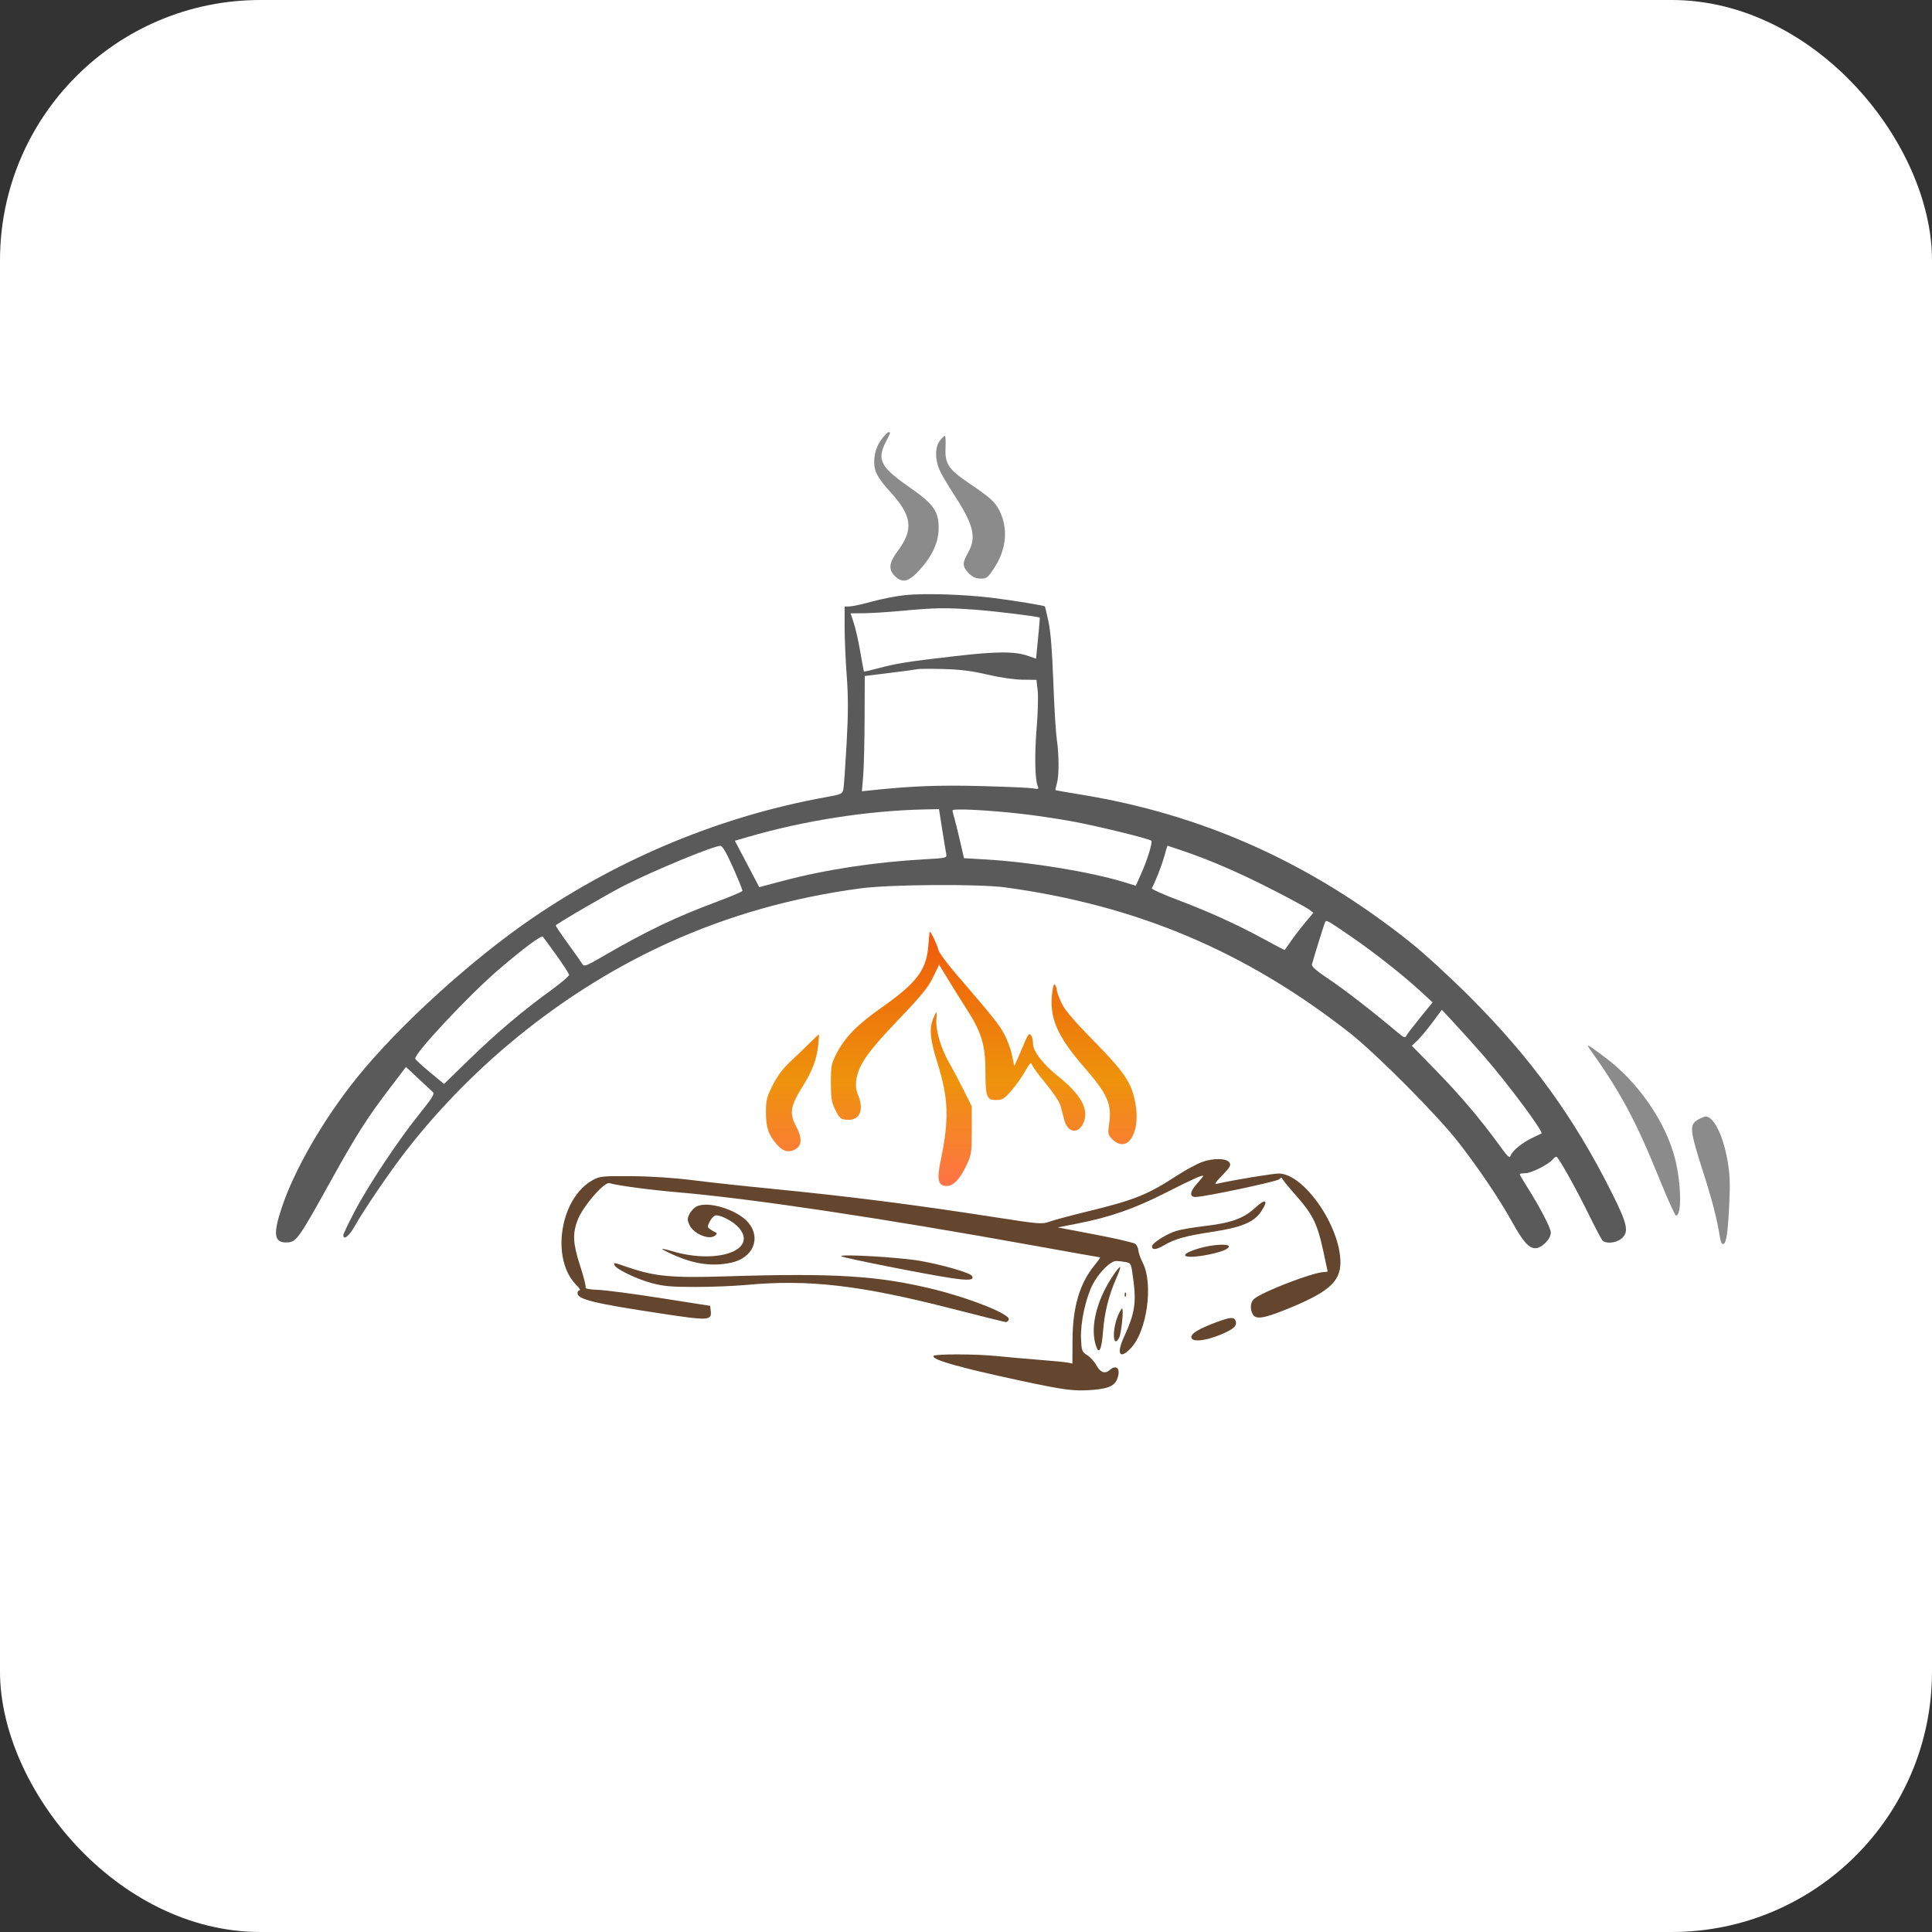 <svg width="371" height="371" viewBox="0 0 371 371" fill="none" xmlns="http://www.w3.org/2000/svg">
<rect x="0" y="0" width="371" height="371" fill="#333333" stroke="none"/>
<rect width="371" height="371" rx="50" fill="white"/>
<path fill-rule="evenodd" clip-rule="evenodd" d="M173.786 114.281C172.144 114.455 169.298 115.01 167.463 115.516C165.627 116.021 163.69 116.445 163.159 116.456L162.193 116.478L162.19 120.38C162.189 122.526 162.37 126.726 162.592 129.714C162.902 133.88 162.897 136.948 162.567 142.888C162.332 147.147 162.055 151.053 161.952 151.568C161.777 152.445 161.561 152.542 158.554 153.085C138.721 156.667 119.398 164.62 102.371 176.209C90.618 184.208 76.571 196.975 68.514 206.98C62.096 214.951 56.514 224.624 54.057 232.035C52.348 237.188 52.665 238.794 55.347 238.57C56.936 238.437 57.502 237.622 63.469 226.87C68.449 217.897 70.467 214.721 74.806 209.026L77.963 204.884L80.291 207.07C81.571 208.272 82.837 209.451 83.103 209.689C83.505 210.048 83.065 210.771 80.523 213.928C76.469 218.963 70.708 227.641 68.062 232.699C66.89 234.938 65.931 236.954 65.931 237.178C65.931 238.224 67.027 237.391 68.054 235.565C69.927 232.235 74.847 225.015 78.042 220.91C91.329 203.84 109.123 189.748 128.411 181.02C139.973 175.789 152.076 172.361 165.221 170.595C170.945 169.826 188.022 169.715 193.109 170.414C218.32 173.877 239.097 182.643 259.035 198.23C264.245 202.303 276.137 214.265 280.174 219.492C284.104 224.582 287.968 230.324 290.339 234.599C292.467 238.435 293.574 239.693 294.821 239.693C296.06 239.693 297.802 237.937 297.802 236.688C297.802 235.797 295.651 231.689 292.991 227.502C292.352 226.496 291.83 225.587 291.83 225.481C291.83 225.376 292.325 225.289 292.929 225.289C294.041 225.289 297.355 223.617 298.156 222.652C298.395 222.363 298.713 222.127 298.862 222.127C299.231 222.127 302.538 228.021 305.153 233.339C306.333 235.738 307.473 237.911 307.687 238.17C308.273 238.876 310.234 238.735 311.281 237.911C312.891 236.645 312.592 235.183 309.432 228.886C302.222 214.516 293.96 203.137 282.189 191.363C278.507 187.679 273.39 182.99 270.818 180.942C251.549 165.6 230.88 156.354 207.341 152.547C204.83 152.141 202.738 151.771 202.692 151.724C202.645 151.677 202.762 151.097 202.952 150.435C203.39 148.908 203.377 145.025 202.923 141.848C202.73 140.496 202.431 135.516 202.26 130.782C202.049 124.953 201.75 121.267 201.335 119.363C200.998 117.818 200.692 116.51 200.655 116.458C200.53 116.277 194.682 115.317 190.641 114.813C185.226 114.137 177.458 113.892 173.786 114.281ZM187.312 117.083C191.049 117.355 199.442 118.39 199.666 118.605C199.698 118.636 199.55 120.422 199.338 122.575L198.95 126.488L197.536 125.989C194.882 125.053 191.535 125.058 183.272 126.013C174.19 127.062 172.146 127.387 168.558 128.351C167.131 128.735 165.933 129.003 165.895 128.949C165.858 128.894 165.546 127.203 165.203 125.192C164.86 123.18 164.3 120.69 163.96 119.658L163.341 117.782L166.017 117.754C167.488 117.738 170.827 117.522 173.435 117.274C179.465 116.701 181.674 116.671 187.312 117.083ZM189.596 129.537C191.983 130.099 194.739 130.501 196.331 130.52L199.027 130.552L199.263 132.588C199.393 133.707 199.306 136.924 199.07 139.736C198.646 144.787 198.732 149.655 199.269 150.943C199.516 151.538 199.422 151.584 198.347 151.389C197.688 151.27 193.197 151.071 188.366 150.946C180.359 150.739 175.178 150.934 167.544 151.733L165.513 151.945L165.757 149.005C165.892 147.387 166.014 142.408 166.029 137.938L166.057 129.812L170.888 129.217C173.545 128.89 175.956 128.563 176.246 128.491C176.535 128.419 178.749 128.41 181.164 128.473C184.393 128.556 186.625 128.838 189.596 129.537ZM180.936 159.327C181.278 161.501 181.625 163.615 181.708 164.025C181.852 164.743 181.696 164.78 177.559 165.01C167.932 165.547 158.476 166.991 150.22 169.185L145.801 170.359L143.459 165.904L141.116 161.449L143.662 160.708C154.454 157.571 166.636 155.672 177.489 155.436L180.314 155.375L180.936 159.327ZM196.095 156.271C198.607 156.55 202.929 157.19 205.699 157.693C210.555 158.573 220.679 161.046 221.083 161.45C221.369 161.735 220.321 165.14 219.132 167.792L218.104 170.082L215.883 169.405C209.32 167.408 197.944 165.544 189.2 165.035L185.114 164.796L184.334 161.403C183.904 159.537 183.411 157.551 183.237 156.991C183.063 156.431 182.921 155.818 182.921 155.628C182.921 155.215 189.47 155.534 196.095 156.271ZM140.765 166.592C141.792 168.897 142.601 170.912 142.564 171.071C142.526 171.23 140.326 172.167 137.676 173.154C129.751 176.105 124.214 178.755 115.845 183.604C112.462 185.563 112.153 185.677 111.804 185.083C111.597 184.729 110.341 182.951 109.015 181.132C107.688 179.312 106.661 177.766 106.731 177.695C107.291 177.137 117.093 171.441 120.034 169.966C126.023 166.961 136.91 162.474 138.337 162.422C138.723 162.407 139.483 163.712 140.765 166.592ZM227.209 163.407C232.393 165.165 238.073 167.631 244.402 170.871C247.783 172.603 250.921 174.303 251.375 174.649L252.2 175.28L250.471 177.36C249.52 178.505 248.297 180.113 247.754 180.934C247.212 181.755 246.716 182.427 246.652 182.427C246.588 182.427 244.763 181.459 242.596 180.277C237.57 177.534 232.174 175.087 225.957 172.733C223.252 171.709 221.105 170.743 221.185 170.588C221.952 169.106 223.086 166.193 223.559 164.491C223.879 163.342 224.164 162.401 224.192 162.401C224.221 162.401 225.579 162.854 227.209 163.407ZM259.164 179.65C263.765 182.793 269.364 187.195 272.836 190.399L275.098 192.486L272.786 195.326C271.514 196.889 270.316 198.448 270.123 198.793C269.802 199.368 269.66 199.325 268.417 198.282C263.447 194.113 258.143 190.003 255.204 188.046C252.932 186.533 251.826 185.587 251.92 185.237C252.375 183.548 254.317 177.314 254.461 177.082C254.737 176.636 254.814 176.678 259.164 179.65ZM106.865 183.459C108.173 185.283 109.261 186.964 109.282 187.194C109.302 187.425 107.738 188.761 105.806 190.162C100.316 194.146 95.341 198.356 90.095 203.457L85.268 208.15L82.566 205.913C81.08 204.682 79.809 203.508 79.74 203.303C79.447 202.423 89.96 191.169 95.618 186.308C100.323 182.264 103.952 179.551 104.236 179.865C104.374 180.018 105.557 181.636 106.865 183.459ZM285.116 202.997C289.608 208.165 296.454 217.379 296.011 217.66C295.934 217.709 295.154 218.083 294.278 218.491C292.364 219.383 290.454 220.934 290.103 221.882C289.885 222.47 289.567 222.186 287.967 219.979C284.365 215.008 280.397 210.326 275.771 205.587L271.114 200.816L272.19 199.79C272.782 199.225 274.078 197.671 275.07 196.336L276.873 193.908L279.46 196.687C280.883 198.216 283.428 201.055 285.116 202.997Z" fill="#5A5A5A"/>
<path d="M318.695 226.475C314.198 215.333 311.184 209.707 305.266 201.413C304.495 200.333 304.834 200.521 308.213 203.043C314.594 207.807 319.857 215.428 321.656 222.508C322.856 227.232 322.972 233.346 321.863 233.432C321.67 233.447 320.245 230.317 318.695 226.475Z" fill="#8B8B8B"/>
<path d="M327.124 225.288C324.414 216.833 324.334 215.946 326.192 214.937C326.71 214.655 327.297 214.419 327.495 214.411C329.056 214.351 330.879 217.98 331.732 222.846C332.186 225.443 332.261 227.239 332.076 231.085C331.803 236.755 331.518 238.7 330.93 238.896C330.677 238.98 330.427 238.506 330.296 237.695C329.712 234.072 328.818 230.577 327.124 225.288Z" fill="#8B8B8B"/>
<path d="M225.958 225.785C227.615 224.705 229.795 223.52 230.802 223.153C233.024 222.343 235.561 222.395 236.104 223.261C236.419 223.764 236.183 224.18 234.735 225.676C233.225 227.236 233.105 227.456 233.863 227.281C236.766 226.61 244.434 225.345 245.561 225.351C250.399 225.377 257.401 235.481 257.401 242.436C257.401 246.213 254.978 248.264 246.542 251.625C242.556 253.213 241.101 253.392 240.55 252.363C240.002 251.339 240.112 250.055 240.801 249.448C242.385 248.053 252.263 244.26 254.313 244.26C254.659 244.26 254.942 244.204 254.942 244.137C254.942 244.07 254.544 242.212 254.059 240.009C252.935 234.916 252.075 233.193 248.812 229.504C247.359 227.861 246.167 226.388 246.164 226.229C246.161 226.07 245.93 226.169 245.65 226.449C245.198 226.901 231.189 229.867 229.548 229.858C228.382 229.852 228.48 228.836 229.784 227.392C230.481 226.62 231.052 225.914 231.052 225.823C231.052 225.505 229.085 226.387 223.674 229.13C217.803 232.108 213.149 233.728 206.99 234.938L203.122 235.699L210.266 237.063C214.195 237.814 217.667 238.617 217.982 238.847C218.296 239.077 218.572 239.638 218.596 240.094C218.619 240.549 218.994 241.614 219.43 242.461C221.51 246.501 220.271 255.581 217.195 258.843C214.993 261.177 214.318 260.034 215.887 256.627C217.839 252.386 218.202 250.262 217.679 246.145C217.229 242.598 217.215 242.564 216.19 242.359C215.621 242.245 214.779 242.152 214.32 242.152C213.221 242.152 210.952 244.441 209.802 246.709C208.466 249.345 207.464 253.998 207.586 256.998C207.684 259.399 207.746 259.568 208.783 260.239C209.385 260.629 210.176 261.499 210.54 262.173C211.308 263.594 212.208 263.895 213.148 263.044C214.174 262.115 215.026 262.635 214.759 264.027C214.383 265.985 213.252 266.634 209.736 266.907C206.24 267.178 204.395 266.939 195.92 265.118C184.122 262.582 178.828 261.075 179.261 260.375C179.511 259.97 187.54 259.995 191.528 260.413C193.268 260.595 196.825 260.91 199.433 261.113C202.042 261.316 204.571 261.563 205.054 261.662L205.933 261.842L205.952 257.355C205.978 251.017 207.318 246.462 210.181 242.967C210.866 242.132 211.338 241.449 211.231 241.449C211.124 241.449 205.383 240.428 198.472 239.181C169.143 233.888 144.689 230.222 130.399 228.975C124.617 228.471 118.847 227.705 117.028 227.199C116.011 226.916 111.873 231.727 110.903 234.321C109.913 236.966 110.018 238.808 111.403 243.077C112.065 245.12 112.539 246.973 112.456 247.195C112.354 247.469 113.116 247.626 114.853 247.689C116.254 247.74 121.668 248.451 126.886 249.27L136.371 250.759L136.477 251.668C136.703 253.612 136.211 253.639 126.772 252.209C114.001 250.274 110.9 249.514 110.9 248.318C110.9 248.018 111.08 247.773 111.3 247.773C111.519 247.773 111.258 247.338 110.721 246.807C105.673 241.823 107.521 230.016 113.887 226.574C115.181 225.875 115.764 225.818 121.264 225.858C124.976 225.884 129.432 226.178 133.034 226.633C136.222 227.036 143.02 227.776 148.14 228.276C162.969 229.726 175.378 231.307 191.032 233.738C199.669 235.08 200.082 235.113 201.572 234.579C202.424 234.274 205.652 233.409 208.743 232.657C217.8 230.455 220.363 229.432 225.958 225.785Z" fill="#63462D"/>
<path d="M231.052 235.47C236.301 234.879 238.766 234.013 240.957 231.991C243.058 230.052 243.668 230.387 242.167 232.656C240.831 234.675 238.424 235.687 232.975 236.52C227.602 237.341 225.661 237.88 223.497 239.147C222.006 240.022 221.215 240.082 221.215 239.322C221.215 238.71 224.148 236.866 225.935 236.355C226.914 236.075 229.216 235.677 231.052 235.47Z" fill="#63462D"/>
<path d="M132.377 233.163C132.641 232.611 133.253 231.949 133.736 231.693C135.904 230.54 141.617 232.305 143.688 234.765C146.225 237.78 144.61 241.57 140.404 242.472C136.8 243.245 133.311 242.764 129.25 240.934C128.038 240.388 127.097 239.891 127.158 239.83C127.219 239.768 128.053 239.955 129.01 240.244C137.59 242.837 145.548 240.118 141.938 235.827C140.965 234.671 138.658 233.391 137.522 233.376C137.189 233.372 136.656 233.871 136.339 234.485C135.798 235.531 135.801 235.63 136.38 236.053C136.72 236.302 137.161 236.56 137.362 236.626C138.026 236.848 137.222 237.584 136.316 237.584C134.84 237.584 133.01 236.504 132.433 235.293C131.971 234.325 131.963 234.026 132.377 233.163Z" fill="#63462D"/>
<path d="M231.129 241.091C226.78 241.813 226.291 240.852 230.409 239.676C232.896 238.964 235.97 238.789 235.97 239.359C235.97 239.911 234.005 240.614 231.129 241.091Z" fill="#63462D"/>
<path d="M182.745 245.442C178.062 244.754 161.803 241.532 161.53 241.237C161.087 240.758 172.712 241.43 176.604 242.109C180.953 242.867 186.262 244.399 186.636 245.004C187.139 245.818 186.101 245.935 182.745 245.442Z" fill="#63462D"/>
<path d="M125.198 246.411C122.305 245.644 118.239 243.683 118.006 242.942C117.831 242.386 117.655 242.356 120.71 243.393C125.865 245.142 129.022 245.424 139.709 245.089C160.431 244.44 168.895 244.984 179.584 247.653C186.547 249.391 193.932 252.367 193.728 253.352C193.663 253.665 193.379 253.897 193.096 253.868C192.814 253.838 188.206 252.693 182.858 251.322C165.08 246.767 155.221 245.63 143.222 246.751C141 246.959 136.652 247.131 133.561 247.133C128.984 247.137 127.43 247.003 125.198 246.411Z" fill="#63462D"/>
<path d="M210.349 258.071C209.351 254.477 210.719 249.341 213.918 244.674C214.491 243.839 215.025 243.222 215.105 243.303C215.186 243.383 214.865 244.324 214.391 245.394C212.92 248.721 212.09 252.028 211.817 255.649C211.532 259.429 210.979 260.341 210.349 258.071Z" fill="#63462D"/>
<path d="M216.185 248.893C216.073 249.173 215.99 249.09 215.973 248.68C215.958 248.31 216.041 248.103 216.157 248.219C216.274 248.336 216.287 248.639 216.185 248.893Z" fill="#63462D"/>
<path d="M214.901 256.89C213.698 259.137 213.516 255.379 214.693 252.604C215.001 251.879 215.352 251.286 215.474 251.286C215.822 251.286 215.331 256.086 214.901 256.89Z" fill="#63462D"/>
<path d="M228.768 256.766C228.768 256.021 230.269 255.134 233.662 253.873C236.239 252.915 236.977 252.862 237.267 253.618C237.635 254.575 236.91 255.246 234.361 256.304C231.359 257.55 228.768 257.765 228.768 256.766Z" fill="#63462D"/>
<path d="M169.19 193.557C176.103 188.7 177.952 186.237 178.272 181.46C178.365 180.059 178.497 178.913 178.564 178.913C178.78 178.913 179.999 181.515 180.224 182.457C180.344 182.956 181.79 184.932 183.437 186.848C190.583 195.158 191.644 196.471 192.716 198.345C193.338 199.433 194.057 201.317 194.312 202.53L194.777 204.736L195.554 202.979C195.981 202.013 196.57 200.63 196.864 199.905C197.157 199.181 197.521 198.587 197.673 198.587C198.035 198.587 198.375 199.503 198.375 200.48C198.375 201.88 200.353 204.424 203.221 206.71C207.586 210.191 209.146 213.026 208.088 215.557C207.118 217.879 204.987 217.564 204.355 215.006C204.153 214.188 203.834 212.966 203.647 212.289C203.46 211.613 202.2 209.729 200.846 208.103C199.493 206.477 198.288 204.839 198.168 204.462C197.99 203.902 197.751 204.132 196.845 205.733C196.237 206.809 195.044 208.487 194.193 209.462C192.841 211.012 192.477 211.235 191.307 211.235C189.461 211.235 189.242 210.652 189.233 205.725C189.224 200.699 188.49 198.247 185.688 193.883C184.681 192.316 183.067 189.732 182.1 188.141L180.341 185.248L179.169 187.671C178.222 189.628 176.927 191.211 172.436 195.902C166.578 202.02 164.83 204.539 164.433 207.434C164.291 208.471 164.406 209.412 164.786 210.322C165.993 213.211 165.057 215.236 162.608 215.032C161.44 214.935 161.223 214.749 160.432 213.168C159.67 211.643 159.555 210.948 159.558 207.898C159.562 204.646 159.645 204.227 160.668 202.262C162.29 199.148 164.621 196.767 169.19 193.557Z" fill="url(#paint0_linear_2149_249)"/>
<path d="M208.015 204.736C202.968 198.91 201.464 195.36 202.052 190.654C202.225 189.267 202.402 188.792 202.618 189.133C202.79 189.406 202.935 189.866 202.94 190.156C202.945 190.445 203.346 191.536 203.832 192.58C204.484 193.981 206.124 195.911 210.107 199.966C216.055 206.022 217.357 207.995 218.058 212.016C219.041 217.663 216.438 221.602 213.599 218.763C212.772 217.936 212.718 217.704 212.959 216.04C213.549 211.969 212.801 210.259 208.015 204.736Z" fill="url(#paint1_linear_2149_249)"/>
<path d="M179.951 203.916C178.601 199.616 178.412 197.499 179.21 195.59C179.49 194.92 179.771 194.372 179.834 194.372C179.897 194.372 179.891 194.983 179.819 195.73C179.628 197.736 180.65 201.24 182.241 204.031C183.012 205.385 184.309 207.836 185.124 209.479L186.606 212.465V217.032C186.606 221.302 186.541 221.737 185.619 223.707C184.356 226.408 183.086 227.748 181.789 227.748C180.173 227.748 179.873 226.581 180.595 223.094C182.306 214.832 182.178 211.011 179.951 203.916Z" fill="url(#paint2_linear_2149_249)"/>
<path d="M151.742 203.889C152.895 202.809 154.571 201.196 155.467 200.306C156.362 199.415 157.155 198.664 157.228 198.637C157.301 198.61 157.251 199.563 157.116 200.756C156.809 203.467 155.979 205.677 154.204 208.503C151.769 212.383 151.534 213.766 152.879 216.296C153.984 218.374 154.016 219.797 152.976 220.525C151.656 221.45 150.438 221.211 149.182 219.781C147.556 217.928 147.082 216.528 147.082 213.577C147.082 211.289 147.235 210.672 148.364 208.416C149.242 206.661 150.307 205.234 151.742 203.889Z" fill="url(#paint3_linear_2149_249)"/>
<path d="M168.126 90.434C167.546 88.498 167.974 86.161 169.224 84.435C169.796 83.646 170.421 83.001 170.612 83.001C171.068 83.001 171.092 82.912 170.082 84.904C168.361 88.296 169.104 89.713 174.61 93.535C179.283 96.779 180.285 98.193 180.247 101.489C180.215 104.194 179.002 106.812 176.522 109.526C174.475 111.765 173.268 112.04 171.824 110.596C170.566 109.338 170.714 108.053 172.369 105.835C175.502 101.635 175.161 99.034 170.862 94.352C169.433 92.795 168.383 91.291 168.126 90.434Z" fill="#8B8B8B"/>
<path d="M180.449 90.315C179.521 88.272 179.532 85.825 180.473 84.629C180.873 84.12 181.308 83.703 181.439 83.703C181.57 83.702 181.63 84.69 181.573 85.898C181.422 89.087 182.074 90.074 186.154 92.838C190.301 95.647 191.146 96.428 192.014 98.254C193.615 101.625 193.243 105.465 190.975 108.975C189.709 110.933 189.494 111.107 188.333 111.107C187.404 111.107 186.796 110.835 186.041 110.08C184.787 108.826 184.759 108.111 185.888 106.136C187.574 103.188 186.985 100.785 183.129 94.882C182.034 93.205 180.827 91.15 180.449 90.315Z" fill="#8B8B8B"/>
<defs>
<linearGradient id="paint0_linear_2149_249" x1="182.676" y1="178.913" x2="182.676" y2="227.748" gradientUnits="userSpaceOnUse">
<stop stop-color="#EF590B"/>
<stop offset="0.585" stop-color="#EE930B"/>
<stop offset="1" stop-color="#FF7347"/>
</linearGradient>
<linearGradient id="paint1_linear_2149_249" x1="182.676" y1="178.913" x2="182.676" y2="227.748" gradientUnits="userSpaceOnUse">
<stop stop-color="#EF590B"/>
<stop offset="0.585" stop-color="#EE930B"/>
<stop offset="1" stop-color="#FF7347"/>
</linearGradient>
<linearGradient id="paint2_linear_2149_249" x1="182.676" y1="178.913" x2="182.676" y2="227.748" gradientUnits="userSpaceOnUse">
<stop stop-color="#EF590B"/>
<stop offset="0.585" stop-color="#EE930B"/>
<stop offset="1" stop-color="#FF7347"/>
</linearGradient>
<linearGradient id="paint3_linear_2149_249" x1="182.676" y1="178.913" x2="182.676" y2="227.748" gradientUnits="userSpaceOnUse">
<stop stop-color="#EF590B"/>
<stop offset="0.585" stop-color="#EE930B"/>
<stop offset="1" stop-color="#FF7347"/>
</linearGradient>
</defs>
</svg>
